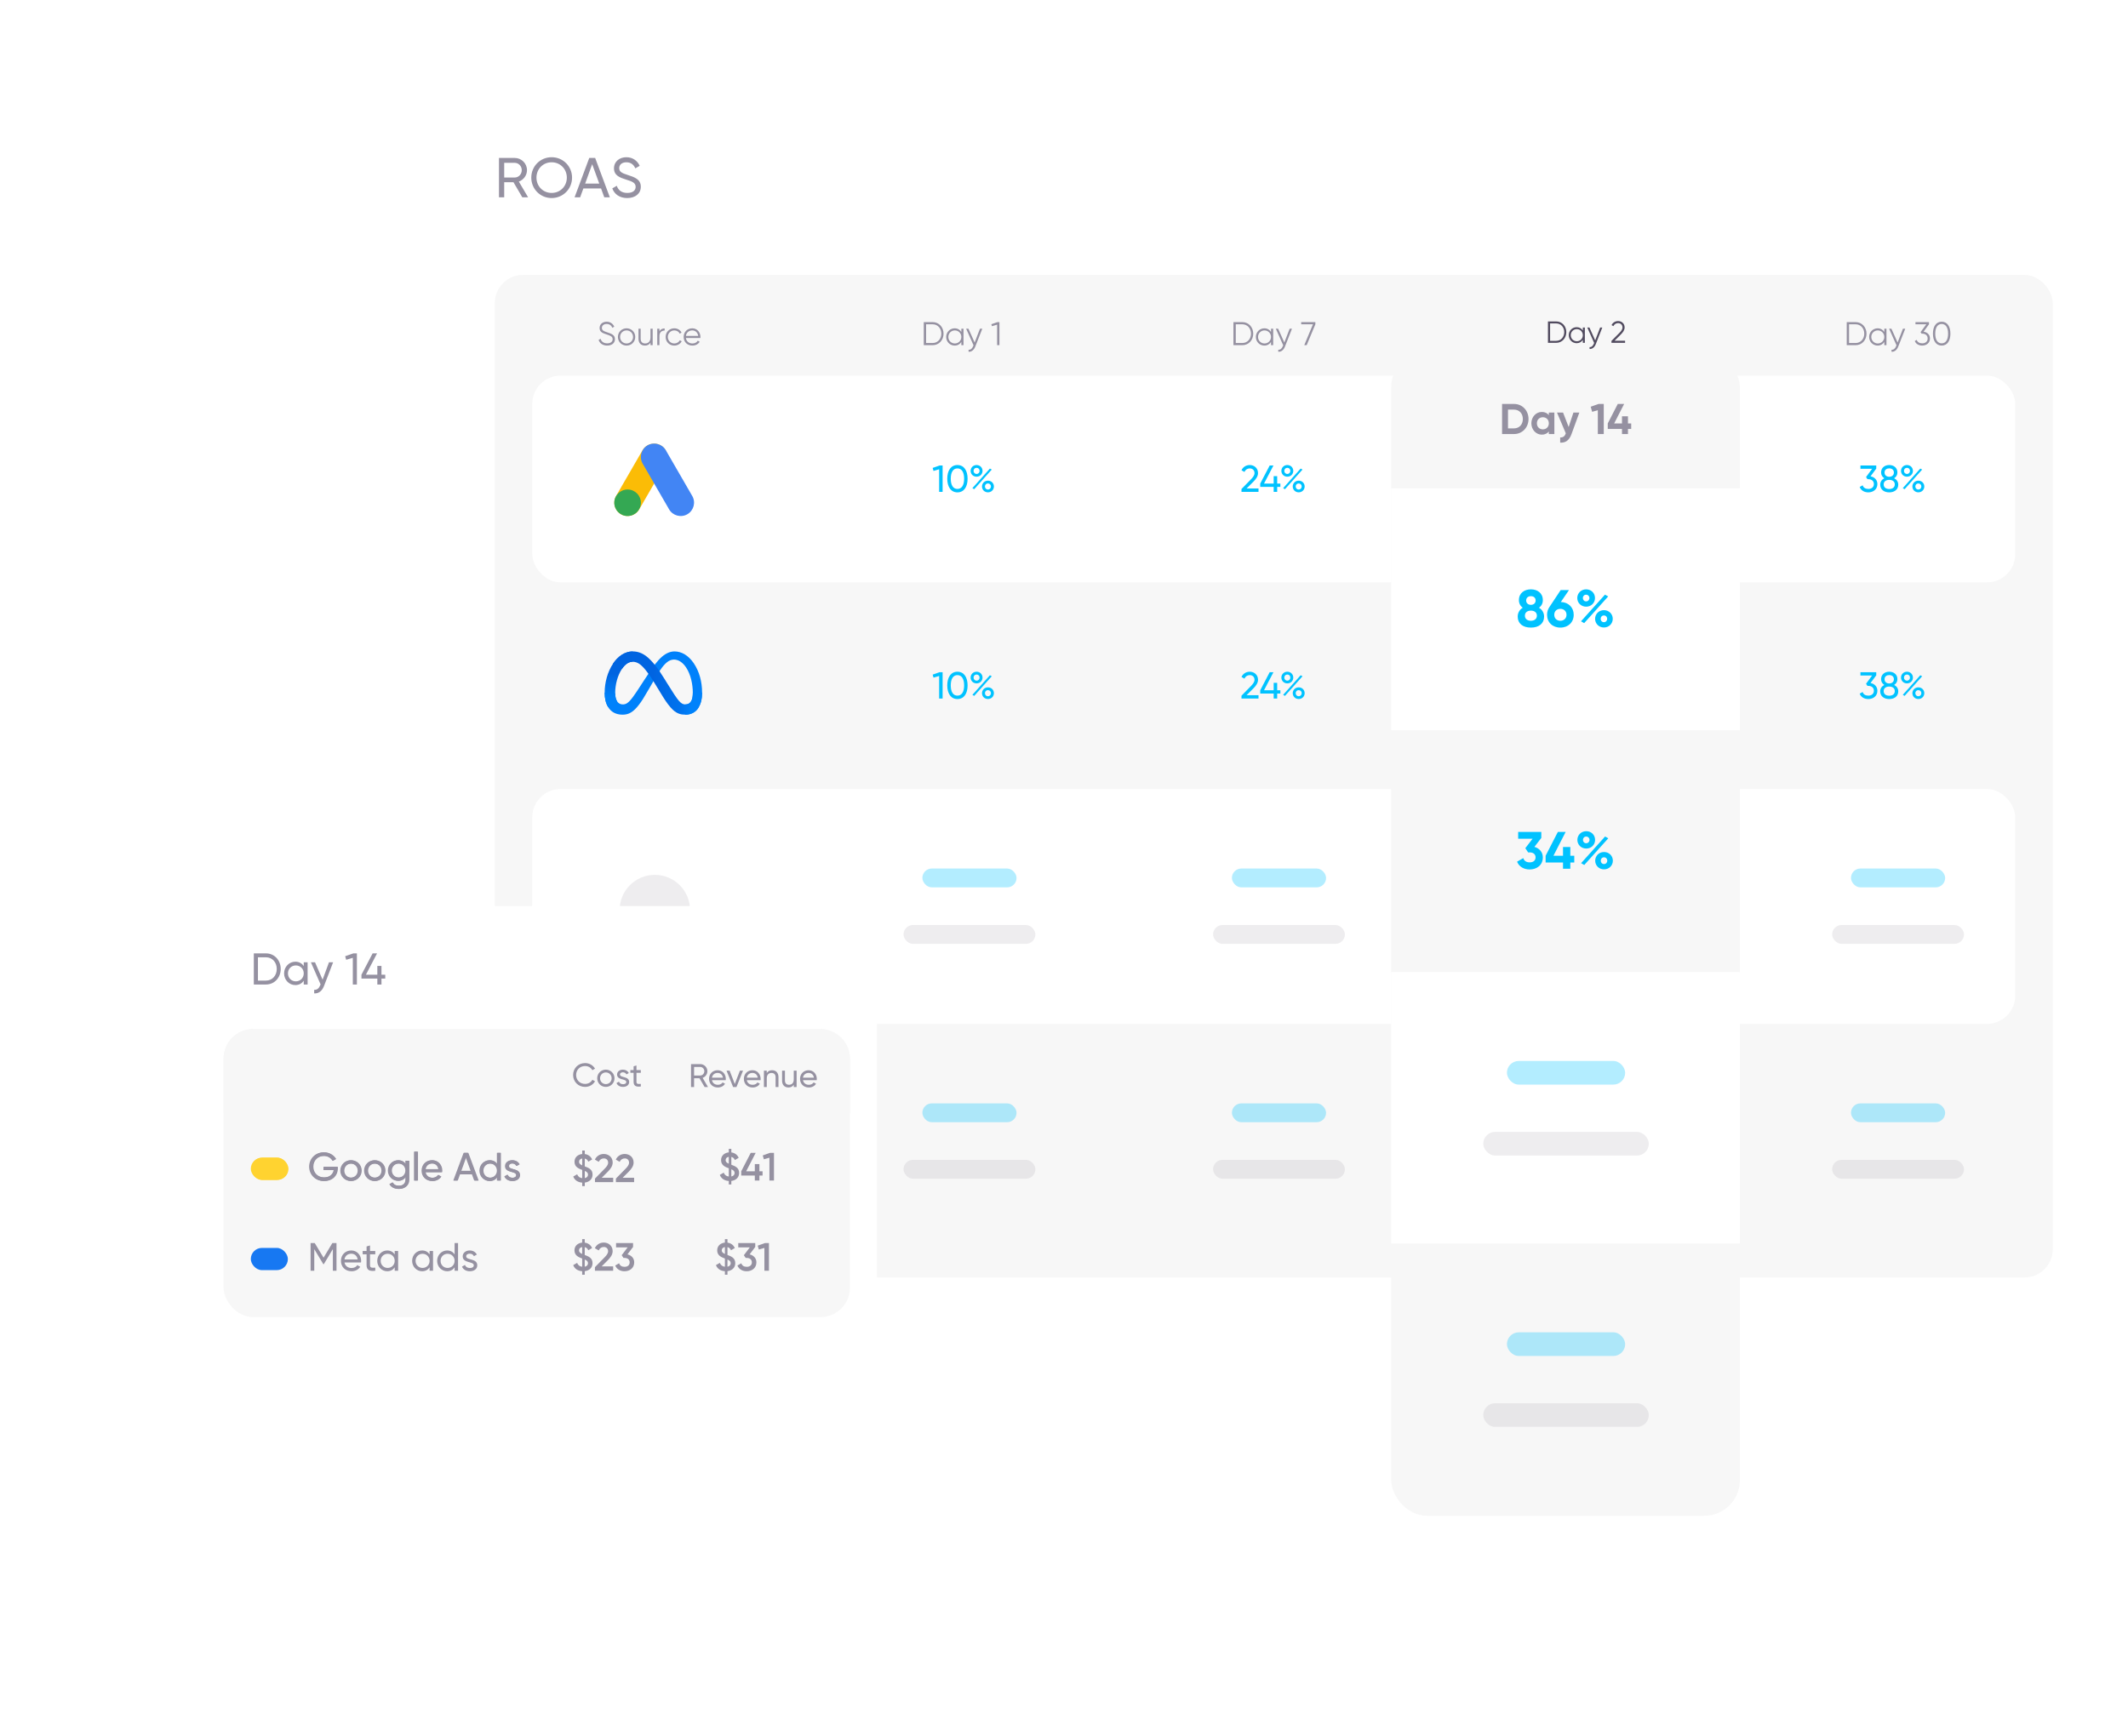 <svg width="908" height="741" viewBox="0 0 908 741" fill="none" xmlns="http://www.w3.org/2000/svg">
<g filter="url(#filter0_d_10649_390343)">
<rect x="187" y="24.052" width="713" height="539.263" rx="20.091" fill="white"/>
<path d="M222.869 78.188H225.341L221.381 71.468C223.397 70.748 224.861 68.804 224.861 66.596C224.861 63.716 222.509 61.388 219.629 61.388H212.909V78.188H215.141V71.756H219.101L222.869 78.188ZM215.141 63.476H219.629C221.285 63.476 222.629 64.868 222.629 66.596C222.629 68.324 221.285 69.74 219.629 69.74H215.141V63.476ZM235.381 78.5C240.253 78.5 244.093 74.612 244.093 69.788C244.093 64.94 240.253 61.076 235.381 61.076C230.509 61.076 226.693 64.94 226.693 69.788C226.693 74.612 230.509 78.5 235.381 78.5ZM235.381 76.316C231.709 76.316 228.901 73.46 228.901 69.788C228.901 66.092 231.709 63.236 235.381 63.236C239.053 63.236 241.861 66.092 241.861 69.788C241.861 73.46 239.053 76.316 235.381 76.316ZM257.84 78.188H260.216L253.952 61.388H251.432L245.168 78.188H247.544L248.912 74.42H256.472L257.84 78.188ZM249.68 72.332L252.68 64.052L255.704 72.332H249.68ZM267.622 78.5C271.054 78.5 273.43 76.628 273.43 73.676C273.43 70.436 270.67 69.572 267.742 68.612C265.39 67.868 264.214 67.292 264.214 65.732C264.214 64.196 265.462 63.236 267.262 63.236C269.302 63.236 270.478 64.388 271.078 65.828L272.95 64.748C272.014 62.636 270.022 61.076 267.262 61.076C264.454 61.076 261.982 62.804 261.982 65.828C261.982 68.948 264.574 69.788 267.262 70.652C269.734 71.42 271.222 71.996 271.222 73.724C271.222 75.236 270.046 76.316 267.67 76.316C265.222 76.316 263.782 75.116 263.182 73.268L261.262 74.372C262.15 76.892 264.43 78.5 267.622 78.5Z" fill="#9591A1"/>
<rect x="211.109" y="111.297" width="664.782" height="427.909" rx="12.055" fill="#F7F7F7"/>
<path d="M259.072 141.466C261.041 141.466 262.391 140.397 262.391 138.709C262.391 136.881 260.788 136.375 259.002 135.784C257.666 135.348 256.822 135.011 256.822 133.942C256.822 132.859 257.68 132.24 258.861 132.24C260.155 132.24 260.914 132.985 261.28 133.872L262.11 133.407C261.603 132.24 260.478 131.284 258.861 131.284C257.23 131.284 255.837 132.254 255.837 133.984C255.837 135.798 257.384 136.22 258.988 136.755C260.436 137.233 261.407 137.598 261.407 138.738C261.407 139.792 260.577 140.51 259.086 140.51C257.539 140.51 256.611 139.75 256.259 138.569L255.416 139.061C255.922 140.552 257.258 141.466 259.072 141.466ZM267.355 141.466C269.408 141.466 271.053 139.863 271.053 137.781C271.053 135.7 269.408 134.097 267.355 134.097C265.301 134.097 263.656 135.7 263.656 137.781C263.656 139.863 265.301 141.466 267.355 141.466ZM267.355 140.566C265.794 140.566 264.584 139.342 264.584 137.781C264.584 136.22 265.794 134.997 267.355 134.997C268.916 134.997 270.125 136.22 270.125 137.781C270.125 139.342 268.916 140.566 267.355 140.566ZM277.557 134.265V137.95C277.557 139.834 276.516 140.566 275.279 140.566C274.055 140.566 273.366 139.834 273.366 138.583V134.265H272.438V138.583C272.438 140.341 273.479 141.466 275.194 141.466C276.193 141.466 277.009 141.086 277.557 140.2V141.297H278.485V134.265H277.557ZM281.377 135.433V134.265H280.449V141.297H281.377V137.387C281.377 135.644 282.474 135.053 283.599 135.053V134.153C282.699 134.153 281.869 134.448 281.377 135.433ZM287.722 141.466C289.1 141.466 290.296 140.749 290.872 139.638L290.099 139.188C289.649 140.003 288.791 140.566 287.722 140.566C286.161 140.566 284.952 139.342 284.952 137.781C284.952 136.22 286.161 134.997 287.722 134.997C288.777 134.997 289.663 135.545 290.043 136.375L290.802 135.939C290.296 134.828 289.114 134.097 287.722 134.097C285.599 134.097 284.023 135.7 284.023 137.781C284.023 139.863 285.599 141.466 287.722 141.466ZM295.385 134.097C293.205 134.097 291.714 135.714 291.714 137.781C291.714 139.905 293.233 141.466 295.455 141.466C296.876 141.466 297.959 140.805 298.549 139.849L297.734 139.37C297.354 140.045 296.58 140.566 295.469 140.566C293.979 140.566 292.868 139.68 292.671 138.245H298.845C298.859 138.105 298.873 137.95 298.873 137.809C298.873 135.883 297.537 134.097 295.385 134.097ZM295.385 134.997C296.595 134.997 297.72 135.798 297.916 137.345H292.671C292.854 135.967 293.908 134.997 295.385 134.997Z" fill="#9591A1"/>
<path d="M397.963 131.453H394.166V141.297H397.963C400.677 141.297 402.604 139.089 402.604 136.375C402.604 133.661 400.677 131.453 397.963 131.453ZM397.963 140.369H395.15V132.381H397.963C400.157 132.381 401.648 134.167 401.648 136.375C401.648 138.583 400.157 140.369 397.963 140.369ZM410.194 134.265V135.644C409.604 134.701 408.605 134.097 407.353 134.097C405.371 134.097 403.725 135.7 403.725 137.781C403.725 139.863 405.371 141.466 407.353 141.466C408.605 141.466 409.604 140.861 410.194 139.919V141.297H411.123V134.265H410.194ZM407.424 140.566C405.863 140.566 404.653 139.342 404.653 137.781C404.653 136.22 405.863 134.997 407.424 134.997C408.985 134.997 410.194 136.22 410.194 137.781C410.194 139.342 408.985 140.566 407.424 140.566ZM418.151 134.265L415.872 140.158L413.228 134.265H412.244L415.394 141.339L415.211 141.775C414.832 142.689 414.199 143.336 413.285 143.238V144.11C414.55 144.208 415.591 143.294 416.126 141.944L419.135 134.265H418.151ZM425.601 131.453L422.999 132.353L423.252 133.196L425.46 132.535V141.297H426.445V131.453H425.601Z" fill="#9591A1"/>
<path d="M530.101 131.453H526.304V141.297H530.101C532.815 141.297 534.742 139.089 534.742 136.375C534.742 133.661 532.815 131.453 530.101 131.453ZM530.101 140.369H527.288V132.381H530.101C532.295 132.381 533.786 134.167 533.786 136.375C533.786 138.583 532.295 140.369 530.101 140.369ZM542.333 134.265V135.644C541.742 134.701 540.743 134.097 539.492 134.097C537.509 134.097 535.863 135.7 535.863 137.781C535.863 139.863 537.509 141.466 539.492 141.466C540.743 141.466 541.742 140.861 542.333 139.919V141.297H543.261V134.265H542.333ZM539.562 140.566C538.001 140.566 536.792 139.342 536.792 137.781C536.792 136.22 538.001 134.997 539.562 134.997C541.123 134.997 542.333 136.22 542.333 137.781C542.333 139.342 541.123 140.566 539.562 140.566ZM550.289 134.265L548.011 140.158L545.367 134.265H544.382L547.533 141.339L547.35 141.775C546.97 142.689 546.337 143.336 545.423 143.238V144.11C546.689 144.208 547.729 143.294 548.264 141.944L551.273 134.265H550.289ZM555.208 131.453V132.381H560.229L556.516 141.297H557.543L561.255 132.381V131.453H555.208Z" fill="#9591A1"/>
<path d="M664.024 131.156H660.498V140.297H664.024C666.544 140.297 668.333 138.247 668.333 135.726C668.333 133.206 666.544 131.156 664.024 131.156ZM664.024 139.435H661.412V132.018H664.024C666.061 132.018 667.445 133.676 667.445 135.726C667.445 137.777 666.061 139.435 664.024 139.435ZM675.382 133.768V135.047C674.833 134.172 673.906 133.611 672.744 133.611C670.902 133.611 669.375 135.1 669.375 137.032C669.375 138.965 670.902 140.454 672.744 140.454C673.906 140.454 674.833 139.892 675.382 139.017V140.297H676.244V133.768H675.382ZM672.809 139.618C671.36 139.618 670.236 138.482 670.236 137.032C670.236 135.583 671.36 134.447 672.809 134.447C674.259 134.447 675.382 135.583 675.382 137.032C675.382 138.482 674.259 139.618 672.809 139.618ZM682.77 133.768L680.654 139.239L678.199 133.768H677.285L680.21 140.336L680.04 140.741C679.688 141.59 679.1 142.191 678.251 142.099V142.909C679.427 143 680.393 142.151 680.889 140.898L683.684 133.768H682.77ZM687.599 140.297H693.41V139.409H688.905L691.516 136.81C692.444 135.883 693.214 134.904 693.214 133.741C693.214 131.952 691.817 130.999 690.459 130.999C689.296 130.999 688.225 131.561 687.638 132.723L688.408 133.18C688.852 132.279 689.571 131.887 690.459 131.887C691.399 131.887 692.3 132.501 692.3 133.741C692.3 134.59 691.66 135.387 690.889 136.157L687.599 139.474V140.297Z" fill="#514B5F"/>
<path d="M791.781 131.453H787.984V141.297H791.781C794.495 141.297 796.422 139.089 796.422 136.375C796.422 133.661 794.495 131.453 791.781 131.453ZM791.781 140.369H788.968V132.381H791.781C793.975 132.381 795.466 134.167 795.466 136.375C795.466 138.583 793.975 140.369 791.781 140.369ZM804.012 134.265V135.644C803.422 134.701 802.423 134.097 801.172 134.097C799.189 134.097 797.543 135.7 797.543 137.781C797.543 139.863 799.189 141.466 801.172 141.466C802.423 141.466 803.422 140.861 804.012 139.919V141.297H804.941V134.265H804.012ZM801.242 140.566C799.681 140.566 798.471 139.342 798.471 137.781C798.471 136.22 799.681 134.997 801.242 134.997C802.803 134.997 804.012 136.22 804.012 137.781C804.012 139.342 802.803 140.566 801.242 140.566ZM811.969 134.265L809.691 140.158L807.047 134.265H806.062L809.212 141.339L809.03 141.775C808.65 142.689 808.017 143.336 807.103 143.238V144.11C808.369 144.208 809.409 143.294 809.944 141.944L812.953 134.265H811.969ZM820.783 135.545L823.076 132.381V131.453H817.31V132.381H821.937L819.49 135.728L819.911 136.375H820.179L820.193 136.361V136.375C821.473 136.375 822.513 137.078 822.513 138.442C822.513 139.806 821.473 140.51 820.193 140.51C819.068 140.51 818.168 140.031 817.844 139.033L817.028 139.511C817.507 140.805 818.772 141.466 820.193 141.466C821.923 141.466 823.498 140.397 823.498 138.442C823.498 136.712 822.26 135.742 820.783 135.545ZM828.494 141.466C830.899 141.466 832.221 139.413 832.221 136.375C832.221 133.337 830.899 131.284 828.494 131.284C826.089 131.284 824.767 133.337 824.767 136.375C824.767 139.413 826.089 141.466 828.494 141.466ZM828.494 140.51C826.764 140.51 825.752 139.005 825.752 136.375C825.752 133.745 826.764 132.24 828.494 132.24C830.224 132.24 831.237 133.745 831.237 136.375C831.237 139.005 830.224 140.51 828.494 140.51Z" fill="#9591A1"/>
<rect x="227.109" y="154.297" width="632.782" height="88.218" rx="12.055" fill="white"/>
<path fill-rule="evenodd" clip-rule="evenodd" d="M264.958 213.45C262.24 211.883 261.3 208.379 262.869 205.664L274.155 186.143C275.724 183.428 279.233 182.489 281.951 184.056C284.67 185.624 285.61 189.128 284.04 191.843L272.755 211.364C271.185 214.079 267.677 215.018 264.958 213.45Z" fill="#FBBC06"/>
<path fill-rule="evenodd" clip-rule="evenodd" d="M293.296 213.45C290.578 215.018 287.069 214.079 285.5 211.364L274.214 191.843C272.645 189.128 273.585 185.624 276.303 184.056C279.022 182.489 282.531 183.428 284.1 186.143L295.386 205.664C296.955 208.379 296.015 211.883 293.296 213.45Z" fill="#4285F4"/>
<path fill-rule="evenodd" clip-rule="evenodd" d="M273.455 208.551C273.455 211.675 270.915 214.208 267.782 214.208C264.649 214.208 262.109 211.675 262.109 208.551C262.109 205.426 264.649 202.894 267.782 202.894C270.915 202.894 273.455 205.426 273.455 208.551Z" fill="#34A853"/>
<path d="M400.916 192.655L397.959 193.684L398.328 194.97L400.723 194.263V203.906H402.202V192.655H400.916ZM408.526 204.115C411.322 204.115 412.865 201.752 412.865 198.281C412.865 194.809 411.322 192.446 408.526 192.446C405.745 192.446 404.186 194.809 404.186 198.281C404.186 201.752 405.745 204.115 408.526 204.115ZM408.526 202.652C406.709 202.652 405.681 201.077 405.681 198.281C405.681 195.484 406.709 193.893 408.526 193.893C410.342 193.893 411.387 195.484 411.387 198.281C411.387 201.077 410.342 202.652 408.526 202.652ZM416.696 197.429C418.191 197.429 419.236 196.32 419.236 194.938C419.236 193.555 418.159 192.446 416.696 192.446C415.234 192.446 414.157 193.571 414.157 194.938C414.157 196.32 415.234 197.429 416.696 197.429ZM416.696 196.256C415.941 196.256 415.41 195.677 415.41 194.938C415.41 194.214 415.941 193.636 416.696 193.636C417.468 193.636 417.982 194.214 417.982 194.938C417.982 195.661 417.468 196.256 416.696 196.256ZM414.912 202.315L415.684 202.765L423.174 194.391L422.386 193.957L414.912 202.315ZM421.55 204.099C423.013 204.099 424.09 202.99 424.09 201.608C424.09 200.225 423.013 199.116 421.55 199.116C420.088 199.116 419.011 200.225 419.011 201.608C419.011 202.99 420.088 204.099 421.55 204.099ZM421.55 202.91C420.779 202.91 420.264 202.331 420.264 201.608C420.264 200.884 420.779 200.306 421.55 200.306C422.306 200.306 422.836 200.884 422.836 201.608C422.836 202.331 422.306 202.91 421.55 202.91Z" fill="#00C2FF"/>
<path d="M529.729 203.906H536.994V202.46H531.898L534.775 199.599C535.884 198.49 536.785 197.284 536.785 195.886C536.785 193.668 535.033 192.446 533.281 192.446C531.818 192.446 530.452 193.17 529.729 194.664L530.982 195.404C531.464 194.391 532.268 193.893 533.297 193.893C534.342 193.893 535.29 194.584 535.29 195.902C535.29 196.85 534.583 197.75 533.699 198.634L529.729 202.685V203.906ZM546.328 200.37H544.962V197.188H543.467V200.37H539.336L543.371 192.655H541.763L537.729 200.37V201.768H543.467V203.906H544.962V201.768H546.328V200.37ZM549.29 197.429C550.784 197.429 551.829 196.32 551.829 194.938C551.829 193.555 550.752 192.446 549.29 192.446C547.827 192.446 546.75 193.571 546.75 194.938C546.75 196.32 547.827 197.429 549.29 197.429ZM549.29 196.256C548.534 196.256 548.004 195.677 548.004 194.938C548.004 194.214 548.534 193.636 549.29 193.636C550.061 193.636 550.576 194.214 550.576 194.938C550.576 195.661 550.061 196.256 549.29 196.256ZM547.506 202.315L548.277 202.765L555.767 194.391L554.979 193.957L547.506 202.315ZM554.144 204.099C555.606 204.099 556.683 202.99 556.683 201.608C556.683 200.225 555.606 199.116 554.144 199.116C552.681 199.116 551.604 200.225 551.604 201.608C551.604 202.99 552.681 204.099 554.144 204.099ZM554.144 202.91C553.372 202.91 552.858 202.331 552.858 201.608C552.858 200.884 553.372 200.306 554.144 200.306C554.899 200.306 555.43 200.884 555.43 201.608C555.43 202.331 554.899 202.91 554.144 202.91Z" fill="#00C2FF"/>
<path d="M667.307 197.154L669.599 193.99V193.062H663.833V193.99H668.46L666.013 197.337L666.435 197.984H666.702L666.716 197.97V197.984C667.996 197.984 669.036 198.687 669.036 200.051C669.036 201.415 667.996 202.119 666.716 202.119C665.591 202.119 664.691 201.64 664.367 200.642L663.552 201.12C664.03 202.414 665.295 203.075 666.716 203.075C668.446 203.075 670.021 202.006 670.021 200.051C670.021 198.321 668.783 197.351 667.307 197.154ZM674.314 196.578C674.047 196.578 673.78 196.606 673.527 196.662L675.945 193.062H674.834L671.614 197.857C671.234 198.392 671.009 199.053 671.009 199.826C671.009 201.753 672.401 203.075 674.314 203.075C676.227 203.075 677.619 201.753 677.619 199.826C677.619 197.899 676.227 196.578 674.314 196.578ZM674.314 202.119C672.922 202.119 671.994 201.204 671.994 199.826C671.994 198.448 672.922 197.534 674.314 197.534C675.706 197.534 676.635 198.448 676.635 199.826C676.635 201.204 675.706 202.119 674.314 202.119ZM680.615 197.112C681.88 197.112 682.766 196.17 682.766 195.002C682.766 193.835 681.852 192.893 680.615 192.893C679.377 192.893 678.463 193.835 678.463 195.002C678.463 196.17 679.377 197.112 680.615 197.112ZM680.615 196.268C679.869 196.268 679.363 195.706 679.363 195.002C679.363 194.299 679.869 193.737 680.615 193.737C681.36 193.737 681.866 194.299 681.866 195.002C681.866 195.706 681.36 196.268 680.615 196.268ZM678.955 201.57L679.546 201.908L686.156 194.496L685.551 194.159L678.955 201.57ZM684.595 203.075C685.832 203.075 686.746 202.133 686.746 200.965C686.746 199.798 685.832 198.856 684.595 198.856C683.357 198.856 682.443 199.798 682.443 200.965C682.443 202.133 683.357 203.075 684.595 203.075ZM684.595 202.231C683.849 202.231 683.343 201.669 683.343 200.965C683.343 200.262 683.849 199.7 684.595 199.7C685.34 199.7 685.846 200.262 685.846 200.965C685.846 201.669 685.34 202.231 684.595 202.231Z" fill="#00C2FF"/>
<path d="M798.14 197.268L800.583 193.973V192.655H793.833V194.054H798.831L796.227 197.573L796.822 198.49H797.208C798.558 198.49 799.571 199.229 799.571 200.579C799.571 201.913 798.558 202.652 797.208 202.652C795.986 202.652 795.102 202.138 794.765 201.093L793.511 201.833C794.09 203.344 795.552 204.115 797.208 204.115C799.233 204.115 801.065 202.861 801.065 200.579C801.065 198.715 799.763 197.573 798.14 197.268ZM808.22 198.088C809.04 197.573 809.602 196.738 809.602 195.629C809.602 193.475 807.899 192.446 806.115 192.446C804.347 192.446 802.643 193.475 802.643 195.629C802.643 196.738 803.206 197.573 804.025 198.088C802.948 198.634 802.273 199.599 802.273 200.82C802.273 202.926 803.929 204.115 806.115 204.115C808.317 204.115 809.972 202.926 809.972 200.82C809.972 199.599 809.297 198.634 808.22 198.088ZM806.115 193.877C807.175 193.877 808.108 194.407 808.108 195.661C808.108 196.85 807.175 197.461 806.115 197.461C805.07 197.461 804.122 196.85 804.122 195.661C804.122 194.407 805.07 193.877 806.115 193.877ZM806.115 202.685C804.748 202.685 803.752 202.026 803.752 200.724C803.752 199.438 804.748 198.779 806.115 198.779C807.497 198.779 808.493 199.438 808.493 200.724C808.493 202.026 807.497 202.685 806.115 202.685ZM813.687 197.429C815.182 197.429 816.227 196.32 816.227 194.938C816.227 193.555 815.15 192.446 813.687 192.446C812.225 192.446 811.148 193.571 811.148 194.938C811.148 196.32 812.225 197.429 813.687 197.429ZM813.687 196.256C812.932 196.256 812.402 195.677 812.402 194.938C812.402 194.214 812.932 193.636 813.687 193.636C814.459 193.636 814.973 194.214 814.973 194.938C814.973 195.661 814.459 196.256 813.687 196.256ZM811.903 202.315L812.675 202.765L820.165 194.391L819.377 193.957L811.903 202.315ZM818.541 204.099C820.004 204.099 821.081 202.99 821.081 201.608C821.081 200.225 820.004 199.116 818.541 199.116C817.079 199.116 816.002 200.225 816.002 201.608C816.002 202.99 817.079 204.099 818.541 204.099ZM818.541 202.91C817.77 202.91 817.256 202.331 817.256 201.608C817.256 200.884 817.77 200.306 818.541 200.306C819.297 200.306 819.827 200.884 819.827 201.608C819.827 202.331 819.297 202.91 818.541 202.91Z" fill="#00C2FF"/>
<path d="M262.491 289.806C262.491 291.358 262.839 292.55 263.295 293.271C263.892 294.215 264.783 294.615 265.691 294.615C266.862 294.615 267.933 294.331 269.998 291.539C271.652 289.301 273.601 286.16 274.912 284.191L277.133 280.855C278.676 278.538 280.462 275.962 282.509 274.217C284.18 272.792 285.983 272 287.798 272C290.844 272 293.746 273.726 295.967 276.963C298.398 280.509 299.578 284.974 299.578 289.583C299.578 292.322 299.025 294.335 298.085 295.925C297.177 297.463 295.408 299 292.431 299V294.615C294.98 294.615 295.616 292.325 295.616 289.704C295.616 285.969 294.725 281.825 292.763 278.863C291.371 276.762 289.566 275.479 287.581 275.479C285.434 275.479 283.706 277.062 281.764 279.885C280.732 281.385 279.672 283.213 278.482 285.275L277.172 287.544C274.541 292.106 273.874 293.145 272.558 294.86C270.252 297.862 268.283 299 265.691 299C262.615 299 260.671 297.698 259.466 295.736C258.483 294.137 258 292.039 258 289.649L262.491 289.806Z" fill="#0081FB"/>
<path d="M261.541 277.273C263.6 274.17 266.571 272 269.979 272C271.953 272 273.915 272.571 275.964 274.207C278.205 275.995 280.593 278.939 283.573 283.792L284.642 285.534C287.221 289.735 288.689 291.897 289.548 292.916C290.652 294.225 291.426 294.615 292.431 294.615C294.98 294.615 295.616 292.325 295.616 289.704L299.578 289.583C299.578 292.322 299.025 294.335 298.085 295.925C297.177 297.463 295.408 299 292.431 299C290.58 299 288.94 298.607 287.127 296.935C285.733 295.651 284.104 293.371 282.85 291.321L279.121 285.231C277.25 282.175 275.534 279.896 274.541 278.865C273.472 277.755 272.099 276.415 269.907 276.415C268.133 276.415 266.626 277.632 265.365 279.494L261.541 277.273Z" fill="url(#paint0_linear_10649_390343)"/>
<path d="M269.907 276.415C268.133 276.415 266.626 277.632 265.365 279.494C263.583 282.124 262.491 286.043 262.491 289.806C262.491 291.358 262.839 292.55 263.295 293.271L259.466 295.736C258.483 294.137 258 292.039 258 289.649C258 285.302 259.22 280.771 261.541 277.273C263.6 274.17 266.571 272 269.979 272L269.907 276.415Z" fill="url(#paint1_linear_10649_390343)"/>
<path d="M400.916 280.873L397.959 281.902L398.328 283.188L400.723 282.481V292.124H402.202V280.873H400.916ZM408.526 292.333C411.322 292.333 412.865 289.97 412.865 286.499C412.865 283.027 411.322 280.664 408.526 280.664C405.745 280.664 404.186 283.027 404.186 286.499C404.186 289.97 405.745 292.333 408.526 292.333ZM408.526 290.871C406.709 290.871 405.681 289.295 405.681 286.499C405.681 283.702 406.709 282.111 408.526 282.111C410.342 282.111 411.387 283.702 411.387 286.499C411.387 289.295 410.342 290.871 408.526 290.871ZM416.696 285.647C418.191 285.647 419.236 284.538 419.236 283.156C419.236 281.773 418.159 280.664 416.696 280.664C415.234 280.664 414.157 281.789 414.157 283.156C414.157 284.538 415.234 285.647 416.696 285.647ZM416.696 284.474C415.941 284.474 415.41 283.895 415.41 283.156C415.41 282.432 415.941 281.854 416.696 281.854C417.468 281.854 417.982 282.432 417.982 283.156C417.982 283.879 417.468 284.474 416.696 284.474ZM414.912 290.533L415.684 290.983L423.174 282.609L422.386 282.175L414.912 290.533ZM421.55 292.317C423.013 292.317 424.09 291.208 424.09 289.826C424.09 288.444 423.013 287.335 421.55 287.335C420.088 287.335 419.011 288.444 419.011 289.826C419.011 291.208 420.088 292.317 421.55 292.317ZM421.55 291.128C420.779 291.128 420.264 290.549 420.264 289.826C420.264 289.103 420.779 288.524 421.55 288.524C422.306 288.524 422.836 289.103 422.836 289.826C422.836 290.549 422.306 291.128 421.55 291.128Z" fill="#00C2FF"/>
<path d="M529.729 292.124H536.994V290.678H531.898L534.775 287.817C535.884 286.708 536.785 285.502 536.785 284.104C536.785 281.886 535.033 280.664 533.281 280.664C531.818 280.664 530.452 281.388 529.729 282.882L530.982 283.622C531.464 282.609 532.268 282.111 533.297 282.111C534.342 282.111 535.29 282.802 535.29 284.12C535.29 285.068 534.583 285.968 533.699 286.852L529.729 290.903V292.124ZM546.328 288.588H544.962V285.406H543.467V288.588H539.336L543.371 280.873H541.763L537.729 288.588V289.987H543.467V292.124H544.962V289.987H546.328V288.588ZM549.29 285.647C550.784 285.647 551.829 284.538 551.829 283.156C551.829 281.773 550.752 280.664 549.29 280.664C547.827 280.664 546.75 281.789 546.75 283.156C546.75 284.538 547.827 285.647 549.29 285.647ZM549.29 284.474C548.534 284.474 548.004 283.895 548.004 283.156C548.004 282.432 548.534 281.854 549.29 281.854C550.061 281.854 550.576 282.432 550.576 283.156C550.576 283.879 550.061 284.474 549.29 284.474ZM547.506 290.533L548.277 290.983L555.767 282.609L554.979 282.175L547.506 290.533ZM554.144 292.317C555.606 292.317 556.683 291.208 556.683 289.826C556.683 288.444 555.606 287.335 554.144 287.335C552.681 287.335 551.604 288.444 551.604 289.826C551.604 291.208 552.681 292.317 554.144 292.317ZM554.144 291.128C553.372 291.128 552.858 290.549 552.858 289.826C552.858 289.103 553.372 288.524 554.144 288.524C554.899 288.524 555.43 289.103 555.43 289.826C555.43 290.549 554.899 291.128 554.144 291.128Z" fill="#00C2FF"/>
<path d="M667.306 285.372L669.598 282.208V281.28H663.832V282.208H668.459L666.012 285.555L666.434 286.202H666.701L666.715 286.188V286.202C667.995 286.202 669.036 286.905 669.036 288.269C669.036 289.633 667.995 290.337 666.715 290.337C665.59 290.337 664.69 289.858 664.367 288.86L663.551 289.338C664.029 290.632 665.295 291.293 666.715 291.293C668.445 291.293 670.02 290.224 670.02 288.269C670.02 286.539 668.783 285.569 667.306 285.372ZM674.314 284.796C674.046 284.796 673.779 284.824 673.526 284.88L675.945 281.28H674.834L671.613 286.075C671.234 286.61 671.009 287.271 671.009 288.044C671.009 289.971 672.401 291.293 674.314 291.293C676.226 291.293 677.619 289.971 677.619 288.044C677.619 286.118 676.226 284.796 674.314 284.796ZM674.314 290.337C672.921 290.337 671.993 289.423 671.993 288.044C671.993 286.666 672.921 285.752 674.314 285.752C675.706 285.752 676.634 286.666 676.634 288.044C676.634 289.423 675.706 290.337 674.314 290.337ZM680.614 285.33C681.88 285.33 682.766 284.388 682.766 283.22C682.766 282.053 681.852 281.111 680.614 281.111C679.376 281.111 678.462 282.053 678.462 283.22C678.462 284.388 679.376 285.33 680.614 285.33ZM680.614 284.486C679.869 284.486 679.362 283.924 679.362 283.22C679.362 282.517 679.869 281.955 680.614 281.955C681.359 281.955 681.866 282.517 681.866 283.22C681.866 283.924 681.359 284.486 680.614 284.486ZM678.955 289.788L679.545 290.126L686.155 282.714L685.55 282.377L678.955 289.788ZM684.594 291.293C685.832 291.293 686.746 290.351 686.746 289.183C686.746 288.016 685.832 287.074 684.594 287.074C683.356 287.074 682.442 288.016 682.442 289.183C682.442 290.351 683.356 291.293 684.594 291.293ZM684.594 290.449C683.849 290.449 683.342 289.887 683.342 289.183C683.342 288.48 683.849 287.918 684.594 287.918C685.339 287.918 685.846 288.48 685.846 289.183C685.846 289.887 685.339 290.449 684.594 290.449Z" fill="#00C2FF"/>
<path d="M798.14 285.486L800.583 282.191V280.873H793.833V282.272H798.831L796.227 285.792L796.822 286.708H797.208C798.558 286.708 799.571 287.447 799.571 288.797C799.571 290.131 798.558 290.871 797.208 290.871C795.986 290.871 795.102 290.356 794.765 289.311L793.511 290.051C794.09 291.562 795.552 292.333 797.208 292.333C799.233 292.333 801.065 291.079 801.065 288.797C801.065 286.933 799.763 285.792 798.14 285.486ZM808.22 286.306C809.04 285.792 809.602 284.956 809.602 283.847C809.602 281.693 807.899 280.664 806.115 280.664C804.347 280.664 802.643 281.693 802.643 283.847C802.643 284.956 803.206 285.792 804.025 286.306C802.948 286.852 802.273 287.817 802.273 289.038C802.273 291.144 803.929 292.333 806.115 292.333C808.317 292.333 809.972 291.144 809.972 289.038C809.972 287.817 809.297 286.852 808.22 286.306ZM806.115 282.095C807.175 282.095 808.108 282.625 808.108 283.879C808.108 285.068 807.175 285.679 806.115 285.679C805.07 285.679 804.122 285.068 804.122 283.879C804.122 282.625 805.07 282.095 806.115 282.095ZM806.115 290.903C804.748 290.903 803.752 290.244 803.752 288.942C803.752 287.656 804.748 286.997 806.115 286.997C807.497 286.997 808.493 287.656 808.493 288.942C808.493 290.244 807.497 290.903 806.115 290.903ZM813.687 285.647C815.182 285.647 816.227 284.538 816.227 283.156C816.227 281.773 815.15 280.664 813.687 280.664C812.225 280.664 811.148 281.789 811.148 283.156C811.148 284.538 812.225 285.647 813.687 285.647ZM813.687 284.474C812.932 284.474 812.402 283.895 812.402 283.156C812.402 282.432 812.932 281.854 813.687 281.854C814.459 281.854 814.973 282.432 814.973 283.156C814.973 283.879 814.459 284.474 813.687 284.474ZM811.903 290.533L812.675 290.983L820.165 282.609L819.377 282.175L811.903 290.533ZM818.541 292.317C820.004 292.317 821.081 291.208 821.081 289.826C821.081 288.444 820.004 287.335 818.541 287.335C817.079 287.335 816.002 288.444 816.002 289.826C816.002 291.208 817.079 292.317 818.541 292.317ZM818.541 291.128C817.77 291.128 817.256 290.549 817.256 289.826C817.256 289.103 817.77 288.524 818.541 288.524C819.297 288.524 819.827 289.103 819.827 289.826C819.827 290.549 819.297 291.128 818.541 291.128Z" fill="#00C2FF"/>
<rect x="227.109" y="330.733" width="632.782" height="100.236" rx="12.055" fill="white"/>
<circle opacity="0.1" cx="279.41" cy="382.378" r="15.017" fill="#514B5F"/>
<rect opacity="0.3" x="393.568" y="364.661" width="40.182" height="8.036" rx="4.018" fill="#00C2FF"/>
<rect opacity="0.1" x="385.532" y="388.77" width="56.254" height="8.036" rx="4.018" fill="#514B5F"/>
<rect opacity="0.3" x="525.646" y="364.661" width="40.182" height="8.036" rx="4.018" fill="#00C2FF"/>
<rect opacity="0.1" x="517.609" y="388.77" width="56.254" height="8.036" rx="4.018" fill="#514B5F"/>
<rect opacity="0.3" x="657.723" y="364.661" width="40.182" height="8.036" rx="4.018" fill="#00C2FF"/>
<rect opacity="0.1" x="649.687" y="388.77" width="56.254" height="8.036" rx="4.018" fill="#514B5F"/>
<rect opacity="0.3" x="789.8" y="364.661" width="40.182" height="8.036" rx="4.018" fill="#00C2FF"/>
<rect opacity="0.1" x="781.764" y="388.77" width="56.254" height="8.036" rx="4.018" fill="#514B5F"/>
<circle opacity="0.1" cx="279.41" cy="482.614" r="15.017" fill="#514B5F"/>
<rect opacity="0.3" x="393.568" y="464.897" width="40.182" height="8.036" rx="4.018" fill="#00C2FF"/>
<rect opacity="0.1" x="385.532" y="489.006" width="56.254" height="8.036" rx="4.018" fill="#514B5F"/>
<rect opacity="0.3" x="525.646" y="464.897" width="40.182" height="8.036" rx="4.018" fill="#00C2FF"/>
<rect opacity="0.1" x="517.609" y="489.006" width="56.254" height="8.036" rx="4.018" fill="#514B5F"/>
<rect opacity="0.3" x="657.723" y="464.897" width="40.182" height="8.036" rx="4.018" fill="#00C2FF"/>
<rect opacity="0.1" x="649.687" y="489.006" width="56.254" height="8.036" rx="4.018" fill="#514B5F"/>
<rect opacity="0.3" x="789.8" y="464.897" width="40.182" height="8.036" rx="4.018" fill="#00C2FF"/>
<rect opacity="0.1" x="781.764" y="489.006" width="56.254" height="8.036" rx="4.018" fill="#514B5F"/>
</g>
<g filter="url(#filter1_d_10649_390343)">
<rect x="593.623" y="87" width="148.756" height="496.85" rx="15.136" fill="#F7F7F7"/>
<path d="M646.023 109.334H640.92V122.182H646.023C649.565 122.182 652.208 119.374 652.208 115.758C652.208 112.143 649.565 109.334 646.023 109.334ZM646.023 119.759H643.453V111.757H646.023C648.243 111.757 649.785 113.391 649.785 115.758C649.785 118.126 648.243 119.759 646.023 119.759ZM660.869 113.005V114.088C660.208 113.262 659.217 112.748 657.877 112.748C655.436 112.748 653.417 114.859 653.417 117.594C653.417 120.328 655.436 122.439 657.877 122.439C659.217 122.439 660.208 121.925 660.869 121.099V122.182H663.236V113.005H660.869ZM658.318 120.181C656.868 120.181 655.785 119.135 655.785 117.594C655.785 116.052 656.868 115.006 658.318 115.006C659.786 115.006 660.869 116.052 660.869 117.594C660.869 119.135 659.786 120.181 658.318 120.181ZM671.366 113.005L669.329 119.172L666.943 113.005H664.355L668.118 121.888C667.677 123.118 667.017 123.669 665.714 123.65V125.853C668.044 125.981 669.604 124.825 670.559 122.182L673.899 113.005H671.366ZM682.11 109.334L678.733 110.527L679.357 112.693L681.78 112.014V122.182H684.313V109.334H682.11ZM696.017 117.649H694.641V114.602H692.09V117.649H688.749L693.007 109.334H690.291L686.015 117.649V119.998H692.09V122.182H694.641V119.998H696.017V117.649Z" fill="#9591A1"/>
<rect width="148.756" height="103.227" transform="translate(593.623 145.364)" fill="white"/>
<path d="M656.675 196.312C657.685 195.594 658.313 194.517 658.313 193.059C658.313 190.031 655.98 188.461 653.221 188.461C650.462 188.461 648.106 190.031 648.106 193.059C648.106 194.517 648.757 195.594 649.744 196.312C648.376 197.142 647.59 198.51 647.59 200.103C647.59 202.997 649.722 204.791 653.221 204.791C656.698 204.791 658.851 202.997 658.851 200.103C658.851 198.51 658.066 197.142 656.675 196.312ZM653.221 191.377C654.387 191.377 655.24 192.05 655.24 193.216C655.24 194.36 654.387 195.078 653.221 195.078C652.054 195.078 651.202 194.36 651.202 193.216C651.202 192.05 652.054 191.377 653.221 191.377ZM653.221 201.875C651.74 201.875 650.664 201.112 650.664 199.699C650.664 198.308 651.74 197.546 653.221 197.546C654.701 197.546 655.778 198.308 655.778 199.699C655.778 201.112 654.701 201.875 653.221 201.875ZM665.993 193.867L669.47 188.775H665.926L661.035 196.155C660.452 197.03 660.116 198.107 660.116 199.318C660.116 202.526 662.426 204.791 665.791 204.791C669.156 204.791 671.489 202.526 671.489 199.318C671.489 196.177 669.246 193.957 665.993 193.867ZM665.791 201.875C664.333 201.875 663.189 200.911 663.189 199.318C663.189 197.725 664.333 196.783 665.791 196.783C667.249 196.783 668.416 197.748 668.416 199.318C668.416 200.911 667.249 201.875 665.791 201.875ZM676.799 195.863C678.975 195.863 680.568 194.226 680.568 192.162C680.568 190.076 678.953 188.461 676.799 188.461C674.623 188.461 673.008 190.121 673.008 192.162C673.008 194.226 674.623 195.863 676.799 195.863ZM674.601 202.099L675.947 202.885L686.198 191.489L684.83 190.726L674.601 202.099ZM676.777 193.598C675.969 193.598 675.386 192.97 675.386 192.162C675.386 191.377 675.969 190.749 676.777 190.749C677.607 190.749 678.19 191.377 678.19 192.162C678.19 192.947 677.607 193.598 676.777 193.598ZM684.381 204.746C686.557 204.746 688.15 203.087 688.15 201.045C688.15 199.004 686.557 197.344 684.381 197.344C682.205 197.344 680.613 199.004 680.613 201.045C680.613 203.087 682.205 204.746 684.381 204.746ZM684.381 202.481C683.551 202.481 682.99 201.853 682.99 201.045C682.99 200.238 683.551 199.61 684.381 199.61C685.211 199.61 685.772 200.238 685.772 201.045C685.772 201.808 685.211 202.481 684.381 202.481Z" fill="#00C2FF"/>
<path d="M654.725 298.372L657.664 294.559V292.002H647.793V294.895H653.94L650.844 298.933L652.033 300.728H652.706C654.321 300.728 655.218 301.602 655.218 302.859C655.218 304.137 654.321 304.99 652.706 304.99C651.226 304.99 650.351 304.339 649.969 303.173L647.322 304.698C648.22 306.941 650.351 308.018 652.706 308.018C655.667 308.018 658.314 306.223 658.314 302.859C658.314 300.548 656.766 298.978 654.725 298.372ZM671.727 302.163H670.044V298.44H666.926V302.163H662.844L668.048 292.002H664.728L659.501 302.163V305.035H666.926V307.704H670.044V305.035H671.727V302.163ZM676.843 299.09C679.019 299.09 680.612 297.453 680.612 295.389C680.612 293.303 678.996 291.687 676.843 291.687C674.667 291.687 673.052 293.347 673.052 295.389C673.052 297.453 674.667 299.09 676.843 299.09ZM674.645 305.326L675.991 306.111L686.242 294.716L684.874 293.953L674.645 305.326ZM676.821 296.824C676.013 296.824 675.43 296.196 675.43 295.389C675.43 294.604 676.013 293.976 676.821 293.976C677.651 293.976 678.234 294.604 678.234 295.389C678.234 296.174 677.651 296.824 676.821 296.824ZM684.425 307.973C686.601 307.973 688.194 306.313 688.194 304.272C688.194 302.231 686.601 300.571 684.425 300.571C682.249 300.571 680.656 302.231 680.656 304.272C680.656 306.313 682.249 307.973 684.425 307.973ZM684.425 305.708C683.595 305.708 683.034 305.079 683.034 304.272C683.034 303.464 683.595 302.836 684.425 302.836C685.255 302.836 685.816 303.464 685.816 304.272C685.816 305.035 685.255 305.708 684.425 305.708Z" fill="#00C2FF"/>
<rect width="148.756" height="115.818" transform="translate(593.623 351.817)" fill="white"/>
<rect opacity="0.3" x="642.991" y="389.749" width="50.455" height="10.091" rx="5.045" fill="#00C2FF"/>
<rect opacity="0.1" x="632.899" y="420.022" width="70.637" height="10.091" rx="5.045" fill="#514B5F"/>
<rect opacity="0.3" x="642.991" y="505.567" width="50.455" height="10.091" rx="5.045" fill="#00C2FF"/>
<rect opacity="0.1" x="632.899" y="535.84" width="70.637" height="10.091" rx="5.045" fill="#514B5F"/>
</g>
<g filter="url(#filter2_d_10649_390343)">
<rect x="79" y="334" width="295.164" height="191.857" rx="19.678" fill="white"/>
<path d="M113.48 354.197H108.3V367.479H113.48C117.142 367.479 119.779 364.519 119.779 360.838C119.779 357.157 117.142 354.197 113.48 354.197ZM113.48 365.809H110.064V355.867H113.48C116.212 355.867 118.091 358.03 118.091 360.838C118.091 363.646 116.212 365.809 113.48 365.809ZM129.604 357.992V359.624C128.845 358.466 127.63 357.745 126.018 357.745C123.38 357.745 121.217 359.927 121.217 362.735C121.217 365.544 123.38 367.726 126.018 367.726C127.63 367.726 128.845 367.005 129.604 365.847V367.479H131.255V357.992H129.604ZM126.226 366.132C124.329 366.132 122.868 364.671 122.868 362.735C122.868 360.8 124.329 359.339 126.226 359.339C128.143 359.339 129.604 360.8 129.604 362.735C129.604 364.671 128.143 366.132 126.226 366.132ZM140.378 357.992L137.646 365.43L134.42 357.992H132.655L136.792 367.441L136.621 367.802C136.128 369.054 135.331 369.832 134.059 369.737V371.274C135.995 371.407 137.475 370.192 138.272 368.067L142.143 357.992H140.378ZM150.769 354.197L147.278 355.411L147.714 356.929L150.542 356.094V367.479H152.287V354.197H150.769ZM164.383 363.305H162.77V359.548H161.005V363.305H156.129L160.891 354.197H158.994L154.231 363.305V364.955H161.005V367.479H162.77V364.955H164.383V363.305Z" fill="#9591A1"/>
<rect x="95.391" y="386.474" width="267.287" height="122.985" rx="12.65" fill="#F7F7F7"/>
<path d="M248.273 416.34C249.979 416.34 251.474 415.448 252.235 414.097L251.173 413.493C250.648 414.49 249.533 415.146 248.273 415.146C246.122 415.146 244.679 413.585 244.679 411.578C244.679 409.558 246.122 407.997 248.273 407.997C249.533 407.997 250.648 408.653 251.173 409.663L252.235 409.046C251.461 407.695 249.966 406.816 248.273 406.816C245.466 406.816 243.472 408.928 243.472 411.578C243.472 414.215 245.466 416.34 248.273 416.34ZM256.556 416.34C258.471 416.34 260.019 414.831 260.019 412.89C260.019 410.948 258.471 409.44 256.556 409.44C254.641 409.44 253.106 410.948 253.106 412.89C253.106 414.831 254.641 416.34 256.556 416.34ZM256.556 415.225C255.257 415.225 254.247 414.215 254.247 412.89C254.247 411.565 255.257 410.555 256.556 410.555C257.868 410.555 258.878 411.565 258.878 412.89C258.878 414.215 257.868 415.225 256.556 415.225ZM262.208 411.381C262.208 410.791 262.785 410.502 263.375 410.502C263.953 410.502 264.53 410.752 264.779 411.342L265.737 410.804C265.317 409.951 264.451 409.44 263.375 409.44C262.05 409.44 261.053 410.24 261.053 411.394C261.053 413.769 264.727 412.969 264.727 414.372C264.727 415.015 264.123 415.264 263.428 415.264C262.614 415.264 262.011 414.871 261.801 414.241L260.817 414.805C261.198 415.71 262.116 416.34 263.428 416.34C264.831 416.34 265.881 415.592 265.881 414.372C265.881 411.958 262.208 412.785 262.208 411.381ZM270.544 410.712V409.61H268.799V407.774L267.658 408.115V409.61H266.359V410.712H267.658V414.267C267.658 415.907 268.576 416.432 270.544 416.169V415.146C269.377 415.199 268.799 415.264 268.799 414.267V410.712H270.544Z" fill="#9591A1"/>
<path d="M305.155 416.169H306.506L304.342 412.496C305.444 412.103 306.244 411.04 306.244 409.833C306.244 408.259 304.958 406.987 303.384 406.987H299.711V416.169H300.931V412.654H303.095L305.155 416.169ZM300.931 408.128H303.384C304.289 408.128 305.024 408.889 305.024 409.833C305.024 410.778 304.289 411.552 303.384 411.552H300.931V408.128ZM308.08 413.415H313.576C313.602 413.244 313.616 413.074 313.616 412.903C313.616 411.066 312.33 409.44 310.349 409.44C308.303 409.44 306.912 410.948 306.912 412.89C306.912 414.858 308.316 416.34 310.428 416.34C311.74 416.34 312.737 415.75 313.314 414.858L312.343 414.307C312.015 414.845 311.359 415.264 310.454 415.264C309.234 415.264 308.303 414.595 308.08 413.415ZM310.349 410.515C311.333 410.515 312.264 411.119 312.461 412.418H308.08C308.263 411.276 309.116 410.515 310.349 410.515ZM319.263 409.61L317.203 414.949L315.144 409.61H313.91L316.534 416.169H317.872L320.496 409.61H319.263ZM322.005 413.415H327.502C327.528 413.244 327.541 413.074 327.541 412.903C327.541 411.066 326.256 409.44 324.275 409.44C322.228 409.44 320.838 410.948 320.838 412.89C320.838 414.858 322.241 416.34 324.353 416.34C325.665 416.34 326.662 415.75 327.239 414.858L326.269 414.307C325.941 414.845 325.285 415.264 324.38 415.264C323.16 415.264 322.228 414.595 322.005 413.415ZM324.275 410.515C325.259 410.515 326.19 411.119 326.387 412.418H322.005C322.189 411.276 323.041 410.515 324.275 410.515ZM332.12 409.44C331.201 409.44 330.48 409.781 329.994 410.555V409.61H328.853V416.169H329.994V412.693C329.994 411.145 330.847 410.529 331.897 410.529C332.907 410.529 333.523 411.132 333.523 412.208V416.169H334.665V412.142C334.665 410.463 333.654 409.44 332.12 409.44ZM340.784 409.61V413.087C340.784 414.635 339.931 415.251 338.881 415.251C337.871 415.251 337.255 414.648 337.255 413.572V409.61H336.113V413.638C336.113 415.317 337.124 416.34 338.658 416.34C339.577 416.34 340.298 415.999 340.784 415.225V416.169H341.925V409.61H340.784ZM344.463 413.415H349.959C349.986 413.244 349.999 413.074 349.999 412.903C349.999 411.066 348.713 409.44 346.732 409.44C344.686 409.44 343.295 410.948 343.295 412.89C343.295 414.858 344.699 416.34 346.811 416.34C348.123 416.34 349.12 415.75 349.697 414.858L348.726 414.307C348.398 414.845 347.742 415.264 346.837 415.264C345.617 415.264 344.686 414.595 344.463 413.415ZM346.732 410.515C347.716 410.515 348.647 411.119 348.844 412.418H344.463C344.646 411.276 345.499 410.515 346.732 410.515Z" fill="#9591A1"/>
<rect x="107.276" y="441.391" width="15.812" height="9.487" rx="4.744" fill="#FFD330"/>
<path d="M144.171 445.282H138.268V446.699H142.603C142.299 448.47 140.849 449.819 138.403 449.819C135.586 449.819 133.714 447.795 133.714 445.232C133.714 442.651 135.603 440.627 138.336 440.627C140.005 440.627 141.439 441.487 142.114 442.752L143.463 441.96C142.485 440.273 140.562 439.109 138.352 439.109C134.76 439.109 132.162 441.842 132.162 445.232C132.162 448.605 134.743 451.354 138.386 451.354C141.945 451.354 144.171 448.993 144.171 445.991V445.282ZM149.89 451.354C152.353 451.354 154.343 449.415 154.343 446.918C154.343 444.422 152.353 442.482 149.89 442.482C147.428 442.482 145.455 444.422 145.455 446.918C145.455 449.415 147.428 451.354 149.89 451.354ZM149.89 449.921C148.221 449.921 146.922 448.622 146.922 446.918C146.922 445.215 148.221 443.916 149.89 443.916C151.577 443.916 152.876 445.215 152.876 446.918C152.876 448.622 151.577 449.921 149.89 449.921ZM160.037 451.354C162.499 451.354 164.489 449.415 164.489 446.918C164.489 444.422 162.499 442.482 160.037 442.482C157.574 442.482 155.601 444.422 155.601 446.918C155.601 449.415 157.574 451.354 160.037 451.354ZM160.037 449.921C158.367 449.921 157.068 448.622 157.068 446.918C157.068 445.215 158.367 443.916 160.037 443.916C161.723 443.916 163.022 445.215 163.022 446.918C163.022 448.622 161.723 449.921 160.037 449.921ZM173.219 442.702V444.152C172.544 443.123 171.465 442.482 170.048 442.482C167.653 442.482 165.747 444.422 165.747 446.868C165.747 449.33 167.653 451.27 170.048 451.27C171.465 451.27 172.544 450.612 173.219 449.583V450.781C173.219 452.366 172.156 453.361 170.402 453.361C168.749 453.361 168.041 452.737 167.653 451.944L166.371 452.67C167.063 454.002 168.479 454.727 170.368 454.727C172.561 454.727 174.669 453.412 174.669 450.781V442.702H173.219ZM170.217 449.87C168.513 449.87 167.214 448.571 167.214 446.868C167.214 445.181 168.513 443.882 170.217 443.882C171.92 443.882 173.219 445.181 173.219 446.868C173.219 448.571 171.92 449.87 170.217 449.87ZM176.893 451.135H178.36V438.822H176.893V451.135ZM181.627 447.593H188.694C188.728 447.374 188.745 447.154 188.745 446.935C188.745 444.574 187.092 442.482 184.545 442.482C181.914 442.482 180.126 444.422 180.126 446.918C180.126 449.448 181.931 451.354 184.646 451.354C186.333 451.354 187.615 450.595 188.357 449.448L187.109 448.74C186.687 449.431 185.844 449.971 184.68 449.971C183.112 449.971 181.914 449.111 181.627 447.593ZM184.545 443.865C185.81 443.865 187.008 444.641 187.261 446.311H181.627C181.863 444.844 182.96 443.865 184.545 443.865ZM202.576 451.135H204.245L199.843 439.328H198.072L193.67 451.135H195.34L196.301 448.487H201.614L202.576 451.135ZM196.841 447.019L198.949 441.201L201.074 447.019H196.841ZM212.271 439.328V444.152C211.597 443.123 210.517 442.482 209.084 442.482C206.739 442.482 204.816 444.422 204.816 446.918C204.816 449.415 206.739 451.354 209.084 451.354C210.517 451.354 211.597 450.713 212.271 449.684V451.135H213.739V439.328H212.271ZM209.269 449.937C207.582 449.937 206.284 448.639 206.284 446.918C206.284 445.198 207.582 443.899 209.269 443.899C210.973 443.899 212.271 445.198 212.271 446.918C212.271 448.639 210.973 449.937 209.269 449.937ZM217.21 444.979C217.21 444.22 217.953 443.849 218.712 443.849C219.454 443.849 220.196 444.169 220.516 444.928L221.748 444.237C221.208 443.14 220.095 442.482 218.712 442.482C217.008 442.482 215.726 443.511 215.726 444.996C215.726 448.048 220.449 447.019 220.449 448.824C220.449 449.651 219.673 449.971 218.779 449.971C217.733 449.971 216.957 449.465 216.688 448.656L215.423 449.381C215.912 450.545 217.092 451.354 218.779 451.354C220.584 451.354 221.933 450.393 221.933 448.824C221.933 445.721 217.21 446.783 217.21 444.979Z" fill="#9591A1"/>
<path d="M252.845 448.598C252.845 446.354 251.125 445.713 249.522 445.106V441.767C250.214 441.918 250.72 442.34 251.023 443.099L252.659 442.155C252.052 440.772 250.888 440.029 249.522 439.844V438.343H248.426V439.827C246.672 439.996 245.137 441.143 245.137 443.133C245.137 445.292 246.79 446.017 248.426 446.624V450.132C247.33 450.014 246.638 449.424 246.267 448.479L244.597 449.441C245.188 450.976 246.554 451.92 248.426 452.038V453.523H249.522V452.021C251.445 451.785 252.845 450.554 252.845 448.598ZM247.077 443.133C247.077 442.374 247.599 441.868 248.426 441.733V444.668C247.481 444.229 247.077 443.841 247.077 443.133ZM249.522 450.116V447.046C250.382 447.434 250.905 447.822 250.905 448.614C250.905 449.34 250.45 449.93 249.522 450.116ZM253.871 451.836H261.646V449.964H256.755L259.42 447.299C260.55 446.152 261.427 444.921 261.427 443.453C261.427 441.109 259.589 439.81 257.649 439.81C256.08 439.81 254.596 440.586 253.837 442.205L255.473 443.167C255.929 442.222 256.688 441.699 257.666 441.699C258.678 441.699 259.487 442.34 259.487 443.521C259.487 444.415 258.83 445.275 257.986 446.118L253.871 450.318V451.836ZM262.798 451.836H270.574V449.964H265.682L268.347 447.299C269.477 446.152 270.354 444.921 270.354 443.453C270.354 441.109 268.516 439.81 266.576 439.81C265.008 439.81 263.523 440.586 262.764 442.205L264.4 443.167C264.856 442.222 265.615 441.699 266.593 441.699C267.605 441.699 268.415 442.34 268.415 443.521C268.415 444.415 267.757 445.275 266.914 446.118L262.798 450.318V451.836Z" fill="#9591A1"/>
<path d="M252.828 486.406C252.828 488.362 251.428 489.594 249.506 489.83V491.331H248.409V489.847C246.537 489.728 245.171 488.784 244.581 487.249L246.251 486.288C246.622 487.232 247.313 487.823 248.409 487.941V484.432C246.773 483.825 245.12 483.1 245.12 480.941C245.12 478.951 246.655 477.804 248.409 477.635V476.151H249.506V477.652C250.872 477.838 252.036 478.58 252.643 479.963L251.007 480.907C250.703 480.148 250.197 479.727 249.506 479.575V482.914C251.108 483.522 252.828 484.163 252.828 486.406ZM247.06 480.941C247.06 481.649 247.465 482.037 248.409 482.476V479.541C247.583 479.676 247.06 480.182 247.06 480.941ZM249.506 487.924C250.433 487.738 250.889 487.148 250.889 486.423C250.889 485.63 250.366 485.242 249.506 484.854V487.924ZM253.854 489.644V488.126L257.97 483.926C258.813 483.083 259.471 482.223 259.471 481.329C259.471 480.148 258.661 479.507 257.649 479.507C256.671 479.507 255.912 480.03 255.457 480.975L253.821 480.013C254.58 478.394 256.064 477.618 257.632 477.618C259.572 477.618 261.411 478.917 261.411 481.262C261.411 482.729 260.533 483.96 259.403 485.107L256.739 487.772H261.63V489.644H253.854ZM267.727 482.661C269.347 483.049 270.612 484.23 270.612 486.068C270.612 488.548 268.655 489.863 266.479 489.863C264.742 489.863 263.174 489.071 262.516 487.418L264.169 486.456C264.506 487.451 265.299 487.974 266.479 487.974C267.812 487.974 268.672 487.249 268.672 486.068C268.672 484.888 267.812 484.179 266.479 484.179H266.041L265.265 483.016L267.812 479.659H262.87V477.838H270.123V479.491L267.727 482.661Z" fill="#9591A1"/>
<path d="M95.391 399.123C95.391 392.137 101.055 386.474 108.041 386.474H350.029C357.015 386.474 362.679 392.137 362.679 399.123V422.549H95.391V399.123Z" fill="#F7F7F7"/>
<path d="M249.665 411.182C251.485 411.182 253.081 410.23 253.893 408.788L252.759 408.144C252.199 409.208 251.009 409.908 249.665 409.908C247.369 409.908 245.829 408.242 245.829 406.1C245.829 403.944 247.369 402.278 249.665 402.278C251.009 402.278 252.199 402.978 252.759 404.056L253.893 403.398C253.067 401.956 251.471 401.018 249.665 401.018C246.669 401.018 244.541 403.272 244.541 406.1C244.541 408.914 246.669 411.182 249.665 411.182ZM258.504 411.182C260.548 411.182 262.2 409.572 262.2 407.5C262.2 405.428 260.548 403.818 258.504 403.818C256.46 403.818 254.822 405.428 254.822 407.5C254.822 409.572 256.46 411.182 258.504 411.182ZM258.504 409.992C257.118 409.992 256.04 408.914 256.04 407.5C256.04 406.086 257.118 405.008 258.504 405.008C259.904 405.008 260.982 406.086 260.982 407.5C260.982 408.914 259.904 409.992 258.504 409.992ZM264.536 405.89C264.536 405.26 265.152 404.952 265.782 404.952C266.398 404.952 267.014 405.218 267.28 405.848L268.302 405.274C267.854 404.364 266.93 403.818 265.782 403.818C264.368 403.818 263.304 404.672 263.304 405.904C263.304 408.438 267.224 407.584 267.224 409.082C267.224 409.768 266.58 410.034 265.838 410.034C264.97 410.034 264.326 409.614 264.102 408.942L263.052 409.544C263.458 410.51 264.438 411.182 265.838 411.182C267.336 411.182 268.456 410.384 268.456 409.082C268.456 406.506 264.536 407.388 264.536 405.89ZM273.432 405.176V404H271.57V402.04L270.352 402.404V404H268.966V405.176H270.352V408.97C270.352 410.72 271.332 411.28 273.432 411V409.908C272.186 409.964 271.57 410.034 271.57 408.97V405.176H273.432Z" fill="#9591A1"/>
<path d="M300.668 411.25H302.11L299.8 407.33C300.976 406.91 301.83 405.776 301.83 404.488C301.83 402.808 300.458 401.45 298.778 401.45H294.858V411.25H296.16V407.498H298.47L300.668 411.25ZM296.16 402.668H298.778C299.744 402.668 300.528 403.48 300.528 404.488C300.528 405.496 299.744 406.322 298.778 406.322H296.16V402.668ZM303.789 408.31H309.655C309.683 408.128 309.697 407.946 309.697 407.764C309.697 405.804 308.325 404.068 306.211 404.068C304.027 404.068 302.543 405.678 302.543 407.75C302.543 409.85 304.041 411.432 306.295 411.432C307.695 411.432 308.759 410.802 309.375 409.85L308.339 409.262C307.989 409.836 307.289 410.284 306.323 410.284C305.021 410.284 304.027 409.57 303.789 408.31ZM306.211 405.216C307.261 405.216 308.255 405.86 308.465 407.246H303.789C303.985 406.028 304.895 405.216 306.211 405.216ZM315.723 404.25L313.525 409.948L311.327 404.25H310.011L312.811 411.25H314.239L317.039 404.25H315.723ZM318.65 408.31H324.516C324.544 408.128 324.558 407.946 324.558 407.764C324.558 405.804 323.186 404.068 321.072 404.068C318.888 404.068 317.404 405.678 317.404 407.75C317.404 409.85 318.902 411.432 321.156 411.432C322.556 411.432 323.62 410.802 324.236 409.85L323.2 409.262C322.85 409.836 322.15 410.284 321.184 410.284C319.882 410.284 318.888 409.57 318.65 408.31ZM321.072 405.216C322.122 405.216 323.116 405.86 323.326 407.246H318.65C318.846 406.028 319.756 405.216 321.072 405.216ZM329.444 404.068C328.464 404.068 327.694 404.432 327.176 405.258V404.25H325.958V411.25H327.176V407.54C327.176 405.888 328.086 405.23 329.206 405.23C330.284 405.23 330.942 405.874 330.942 407.022V411.25H332.16V406.952C332.16 405.16 331.082 404.068 329.444 404.068ZM338.691 404.25V407.96C338.691 409.612 337.781 410.27 336.661 410.27C335.583 410.27 334.925 409.626 334.925 408.478V404.25H333.707V408.548C333.707 410.34 334.785 411.432 336.423 411.432C337.403 411.432 338.173 411.068 338.691 410.242V411.25H339.909V404.25H338.691ZM342.617 408.31H348.483C348.511 408.128 348.525 407.946 348.525 407.764C348.525 405.804 347.153 404.068 345.039 404.068C342.855 404.068 341.371 405.678 341.371 407.75C341.371 409.85 342.869 411.432 345.123 411.432C346.523 411.432 347.587 410.802 348.203 409.85L347.167 409.262C346.817 409.836 346.117 410.284 345.151 410.284C343.849 410.284 342.855 409.57 342.617 408.31ZM345.039 405.216C346.089 405.216 347.083 405.86 347.293 407.246H342.617C342.813 406.028 343.723 405.216 345.039 405.216Z" fill="#9591A1"/>
<rect x="107.02" y="441.391" width="15.812" height="9.487" rx="4.744" fill="#FFD330"/>
<path d="M143.915 445.282H138.012V446.699H142.346C142.043 448.47 140.592 449.819 138.147 449.819C135.33 449.819 133.458 447.796 133.458 445.232C133.458 442.651 135.347 440.627 138.079 440.627C139.749 440.627 141.183 441.487 141.857 442.752L143.207 441.96C142.228 440.273 140.306 439.109 138.096 439.109C134.503 439.109 131.906 441.842 131.906 445.232C131.906 448.605 134.487 451.354 138.13 451.354C141.689 451.354 143.915 448.993 143.915 445.991V445.282ZM149.634 451.354C152.097 451.354 154.087 449.415 154.087 446.918C154.087 444.422 152.097 442.483 149.634 442.483C147.172 442.483 145.198 444.422 145.198 446.918C145.198 449.415 147.172 451.354 149.634 451.354ZM149.634 449.921C147.964 449.921 146.666 448.622 146.666 446.918C146.666 445.215 147.964 443.916 149.634 443.916C151.321 443.916 152.619 445.215 152.619 446.918C152.619 448.622 151.321 449.921 149.634 449.921ZM159.78 451.354C162.243 451.354 164.233 449.415 164.233 446.918C164.233 444.422 162.243 442.483 159.78 442.483C157.318 442.483 155.344 444.422 155.344 446.918C155.344 449.415 157.318 451.354 159.78 451.354ZM159.78 449.921C158.111 449.921 156.812 448.622 156.812 446.918C156.812 445.215 158.111 443.916 159.78 443.916C161.467 443.916 162.766 445.215 162.766 446.918C162.766 448.622 161.467 449.921 159.78 449.921ZM172.962 442.702V444.152C172.288 443.124 171.208 442.483 169.792 442.483C167.397 442.483 165.491 444.422 165.491 446.868C165.491 449.33 167.397 451.27 169.792 451.27C171.208 451.27 172.288 450.612 172.962 449.583V450.781C172.962 452.366 171.9 453.361 170.146 453.361C168.493 453.361 167.784 452.737 167.397 451.945L166.115 452.67C166.806 454.002 168.223 454.728 170.112 454.728C172.305 454.728 174.413 453.412 174.413 450.781V442.702H172.962ZM169.96 449.87C168.257 449.87 166.958 448.571 166.958 446.868C166.958 445.181 168.257 443.883 169.96 443.883C171.664 443.883 172.962 445.181 172.962 446.868C172.962 448.571 171.664 449.87 169.96 449.87ZM176.636 451.135H178.104V438.823H176.636V451.135ZM181.371 447.593H188.438C188.472 447.374 188.489 447.155 188.489 446.935C188.489 444.574 186.836 442.483 184.289 442.483C181.658 442.483 179.87 444.422 179.87 446.918C179.87 449.448 181.675 451.354 184.39 451.354C186.077 451.354 187.359 450.595 188.101 449.448L186.853 448.74C186.431 449.432 185.588 449.971 184.424 449.971C182.855 449.971 181.658 449.111 181.371 447.593ZM184.289 443.866C185.554 443.866 186.751 444.642 187.004 446.311H181.371C181.607 444.844 182.703 443.866 184.289 443.866ZM202.319 451.135H203.989L199.587 439.329H197.816L193.414 451.135H195.084L196.045 448.487H201.358L202.319 451.135ZM196.585 447.02L198.693 441.201L200.818 447.02H196.585ZM212.015 439.329V444.152C211.34 443.124 210.261 442.483 208.827 442.483C206.483 442.483 204.56 444.422 204.56 446.918C204.56 449.415 206.483 451.354 208.827 451.354C210.261 451.354 211.34 450.713 212.015 449.685V451.135H213.482V439.329H212.015ZM209.013 449.938C207.326 449.938 206.027 448.639 206.027 446.918C206.027 445.198 207.326 443.899 209.013 443.899C210.716 443.899 212.015 445.198 212.015 446.918C212.015 448.639 210.716 449.938 209.013 449.938ZM216.954 444.979C216.954 444.22 217.696 443.849 218.455 443.849C219.197 443.849 219.939 444.169 220.26 444.928L221.491 444.237C220.951 443.14 219.838 442.483 218.455 442.483C216.752 442.483 215.47 443.511 215.47 444.996C215.47 448.049 220.192 447.02 220.192 448.824C220.192 449.651 219.417 449.971 218.523 449.971C217.477 449.971 216.701 449.465 216.431 448.656L215.166 449.381C215.655 450.545 216.836 451.354 218.523 451.354C220.327 451.354 221.677 450.393 221.677 448.824C221.677 445.721 216.954 446.784 216.954 444.979Z" fill="#9591A1"/>
<path d="M315.382 447.897C315.382 445.653 313.662 445.013 312.059 444.405V441.066C312.751 441.218 313.257 441.639 313.56 442.398L315.196 441.454C314.589 440.071 313.425 439.329 312.059 439.143V437.642H310.963V439.126C309.209 439.295 307.674 440.442 307.674 442.432C307.674 444.591 309.327 445.316 310.963 445.923V449.432C309.867 449.313 309.175 448.723 308.804 447.779L307.134 448.74C307.725 450.275 309.091 451.219 310.963 451.337V452.822H312.059V451.321C313.982 451.084 315.382 449.853 315.382 447.897ZM309.614 442.432C309.614 441.673 310.136 441.167 310.963 441.032V443.967C310.018 443.528 309.614 443.14 309.614 442.432ZM312.059 449.415V446.345C312.919 446.733 313.442 447.121 313.442 447.914C313.442 448.639 312.987 449.229 312.059 449.415ZM325.381 447.205H324.032V444.136H322.075V447.205H318.381L322.446 439.329H320.338L316.273 447.205V449.01H322.075V451.135H324.032V449.01H325.381V447.205ZM328.563 439.329L325.46 440.425L325.932 442.078L328.31 441.403V451.135H330.25V439.329H328.563Z" fill="#9591A1"/>
<rect x="107.02" y="479.901" width="15.812" height="9.487" rx="4.744" fill="#1778F2"/>
<path d="M143.578 477.838V489.644H142.026V480.418L138.163 486.844H137.961L134.099 480.435V489.644H132.53V477.838H134.301L138.062 484.078L141.807 477.838H143.578ZM146.979 486.102C147.266 487.62 148.464 488.48 150.032 488.48C151.196 488.48 152.039 487.941 152.461 487.249L153.709 487.957C152.967 489.104 151.685 489.863 149.998 489.863C147.283 489.863 145.478 487.957 145.478 485.428C145.478 482.931 147.266 480.992 149.897 480.992C152.444 480.992 154.097 483.083 154.097 485.444C154.097 485.664 154.08 485.883 154.046 486.102H146.979ZM149.897 482.375C148.312 482.375 147.215 483.353 146.979 484.82H152.613C152.36 483.151 151.162 482.375 149.897 482.375ZM160.124 482.628H157.881V487.198C157.881 488.48 158.623 488.396 160.124 488.329V489.644C157.594 489.981 156.414 489.307 156.414 487.198V482.628H154.744V481.211H156.414V479.288L157.881 478.85V481.211H160.124V482.628ZM168.416 481.211H169.883V489.644H168.416V488.194C167.741 489.222 166.662 489.863 165.228 489.863C162.884 489.863 160.961 487.924 160.961 485.428C160.961 482.931 162.884 480.992 165.228 480.992C166.662 480.992 167.741 481.633 168.416 482.661V481.211ZM165.414 488.447C167.117 488.447 168.416 487.148 168.416 485.428C168.416 483.707 167.117 482.408 165.414 482.408C163.727 482.408 162.428 483.707 162.428 485.428C162.428 487.148 163.727 488.447 165.414 488.447ZM183.306 481.211H184.773V489.644H183.306V488.194C182.631 489.222 181.552 489.863 180.118 489.863C177.774 489.863 175.851 487.924 175.851 485.428C175.851 482.931 177.774 480.992 180.118 480.992C181.552 480.992 182.631 481.633 183.306 482.661V481.211ZM180.304 488.447C182.007 488.447 183.306 487.148 183.306 485.428C183.306 483.707 182.007 482.408 180.304 482.408C178.617 482.408 177.318 483.707 177.318 485.428C177.318 487.148 178.617 488.447 180.304 488.447ZM193.979 477.838H195.447V489.644H193.979V488.194C193.305 489.222 192.225 489.863 190.791 489.863C188.447 489.863 186.524 487.924 186.524 485.428C186.524 482.931 188.447 480.992 190.791 480.992C192.225 480.992 193.305 481.633 193.979 482.661V477.838ZM190.977 488.447C192.68 488.447 193.979 487.148 193.979 485.428C193.979 483.707 192.68 482.408 190.977 482.408C189.29 482.408 187.992 483.707 187.992 485.428C187.992 487.148 189.29 488.447 190.977 488.447ZM198.918 483.488C198.918 485.293 203.641 484.23 203.641 487.333C203.641 488.902 202.292 489.863 200.487 489.863C198.8 489.863 197.62 489.054 197.13 487.89L198.395 487.165C198.665 487.974 199.441 488.48 200.487 488.48C201.381 488.48 202.157 488.16 202.157 487.333C202.157 485.529 197.434 486.558 197.434 483.505C197.434 482.02 198.716 480.992 200.419 480.992C201.802 480.992 202.916 481.649 203.455 482.746L202.224 483.437C201.904 482.678 201.161 482.358 200.419 482.358C199.66 482.358 198.918 482.729 198.918 483.488Z" fill="#9591A1"/>
<path d="M313.728 486.406C313.728 484.163 312.007 483.522 310.405 482.914V479.575C311.096 479.727 311.602 480.148 311.906 480.907L313.542 479.963C312.935 478.58 311.771 477.838 310.405 477.652V476.151H309.309V477.635C307.555 477.804 306.02 478.951 306.02 480.941C306.02 483.1 307.673 483.825 309.309 484.432V487.941C308.212 487.823 307.521 487.232 307.15 486.288L305.48 487.249C306.07 488.784 307.436 489.728 309.309 489.847V491.331H310.405V489.83C312.328 489.594 313.728 488.362 313.728 486.406ZM307.959 480.941C307.959 480.182 308.482 479.676 309.309 479.541V482.476C308.364 482.037 307.959 481.649 307.959 480.941ZM310.405 487.924V484.854C311.265 485.242 311.788 485.63 311.788 486.423C311.788 487.148 311.333 487.738 310.405 487.924ZM319.864 482.661L322.259 479.491V477.838H315.007V479.659H319.948L317.402 483.016L318.177 484.179H318.616C319.948 484.179 320.809 484.888 320.809 486.068C320.809 487.249 319.948 487.974 318.616 487.974C317.435 487.974 316.643 487.451 316.305 486.456L314.652 487.418C315.31 489.071 316.879 489.863 318.616 489.863C320.792 489.863 322.748 488.548 322.748 486.068C322.748 484.23 321.483 483.049 319.864 482.661ZM326.415 477.838L323.311 478.934L323.784 480.587L326.162 479.912V489.644H328.102V477.838H326.415Z" fill="#9591A1"/>
</g>
<defs>
<filter id="filter0_d_10649_390343" x="179.968" y="23.047" width="727.064" height="553.327" filterUnits="userSpaceOnUse" color-interpolation-filters="sRGB">
<feFlood flood-opacity="0" result="BackgroundImageFix"/>
<feColorMatrix in="SourceAlpha" type="matrix" values="0 0 0 0 0 0 0 0 0 0 0 0 0 0 0 0 0 0 127 0" result="hardAlpha"/>
<feMorphology radius="3.014" operator="erode" in="SourceAlpha" result="effect1_dropShadow_10649_390343"/>
<feOffset dy="6.027"/>
<feGaussianBlur stdDeviation="5.023"/>
<feColorMatrix type="matrix" values="0 0 0 0 0.097 0 0 0 0 0.08 0 0 0 0 0.2 0 0 0 0.1 0"/>
<feBlend mode="normal" in2="BackgroundImageFix" result="effect1_dropShadow_10649_390343"/>
<feBlend mode="normal" in="SourceGraphic" in2="effect1_dropShadow_10649_390343" result="shape"/>
</filter>
<filter id="filter1_d_10649_390343" x="500.281" y="56.727" width="335.439" height="683.533" filterUnits="userSpaceOnUse" color-interpolation-filters="sRGB">
<feFlood flood-opacity="0" result="BackgroundImageFix"/>
<feColorMatrix in="SourceAlpha" type="matrix" values="0 0 0 0 0 0 0 0 0 0 0 0 0 0 0 0 0 0 127 0" result="hardAlpha"/>
<feMorphology radius="20.182" operator="erode" in="SourceAlpha" result="effect1_dropShadow_10649_390343"/>
<feOffset dy="63.069"/>
<feGaussianBlur stdDeviation="56.762"/>
<feColorMatrix type="matrix" values="0 0 0 0 0.097 0 0 0 0 0.08 0 0 0 0 0.2 0 0 0 0.1 0"/>
<feBlend mode="normal" in2="BackgroundImageFix" result="effect1_dropShadow_10649_390343"/>
<feBlend mode="normal" in="SourceGraphic" in2="effect1_dropShadow_10649_390343" result="shape"/>
</filter>
<filter id="filter2_d_10649_390343" x="0.993" y="308.7" width="459.377" height="347.871" filterUnits="userSpaceOnUse" color-interpolation-filters="sRGB">
<feFlood flood-opacity="0" result="BackgroundImageFix"/>
<feColorMatrix in="SourceAlpha" type="matrix" values="0 0 0 0 0 0 0 0 0 0 0 0 0 0 0 0 0 0 127 0" result="hardAlpha"/>
<feMorphology radius="16.866" operator="erode" in="SourceAlpha" result="effect1_dropShadow_10649_390343"/>
<feOffset dy="52.708"/>
<feGaussianBlur stdDeviation="47.437"/>
<feColorMatrix type="matrix" values="0 0 0 0 0.097 0 0 0 0 0.08 0 0 0 0 0.2 0 0 0 0.1 0"/>
<feBlend mode="normal" in2="BackgroundImageFix" result="effect1_dropShadow_10649_390343"/>
<feBlend mode="normal" in="SourceGraphic" in2="effect1_dropShadow_10649_390343" result="shape"/>
</filter>
<linearGradient id="paint0_linear_10649_390343" x1="266.82" y1="288.539" x2="295.445" y2="290.018" gradientUnits="userSpaceOnUse">
<stop stop-color="#0064E1"/>
<stop offset="0.4" stop-color="#0064E1"/>
<stop offset="0.83" stop-color="#0073EE"/>
<stop offset="1" stop-color="#0082FB"/>
</linearGradient>
<linearGradient id="paint1_linear_10649_390343" x1="264.506" y1="291.649" x2="264.506" y2="281.33" gradientUnits="userSpaceOnUse">
<stop stop-color="#0082FB"/>
<stop offset="1" stop-color="#0064E0"/>
</linearGradient>
</defs>
</svg>
